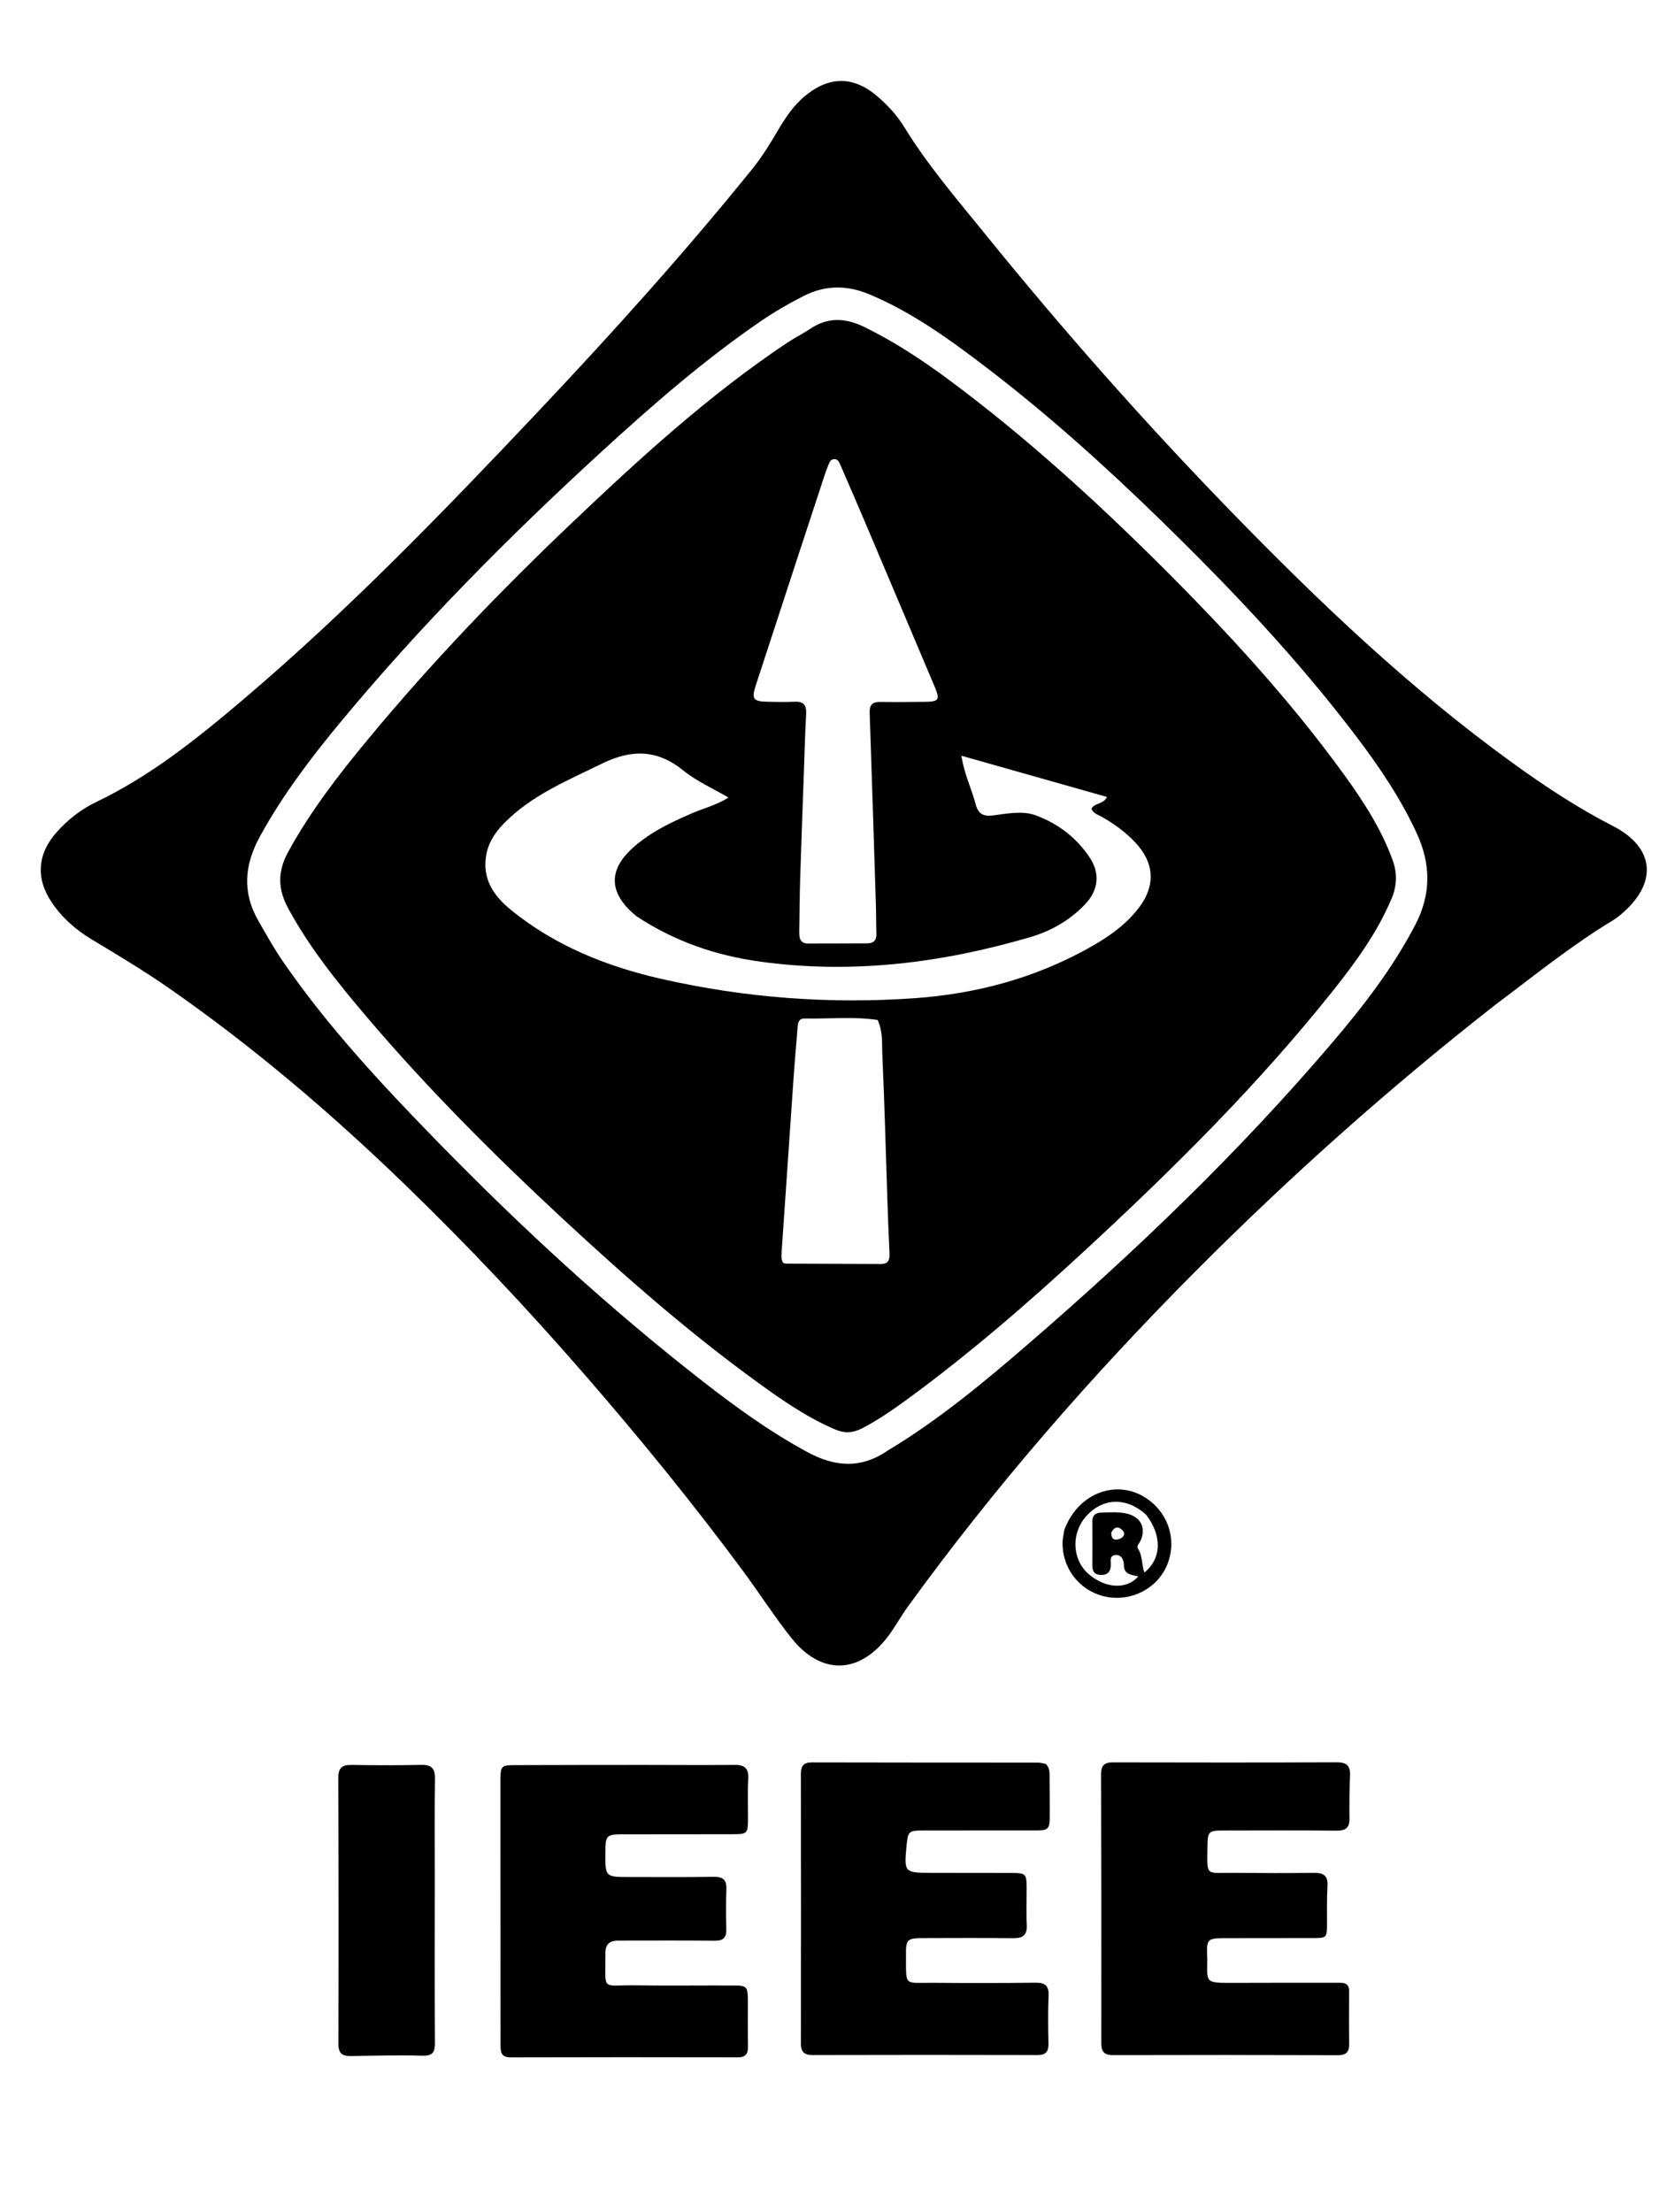 <svg version="1.1" id="Layer_1" xmlns="http://www.w3.org/2000/svg" xmlns:xlink="http://www.w3.org/1999/xlink" x="0px" y="0px"
	 width="100%" viewBox="0 0 768 1024" enable-background="new 0 0 768 1024" xml:space="preserve">
<path fill="#000000" opacity="1" stroke="none" 
	d="
M692.144,465.171 
	C643.265,503.434 597.289,544.443 553.74,588.16 
	C505.338,636.748 460.376,688.312 420.129,743.904 
	C417.009,748.214 414.467,752.948 411.283,757.206 
	C397.937,775.053 380.213,775.615 366.377,758.231 
	C358.507,748.342 351.685,737.626 344.161,727.452 
	C321.165,696.355 296.756,666.384 271.421,637.173 
	C244.553,606.193 216.461,576.358 186.963,547.859 
	C152.997,515.044 117.145,484.488 78.346,457.49 
	C66.72,449.4 54.569,442.12 42.427,434.827 
	C35.08,430.414 28.695,424.786 23.88,417.607 
	C16.403,406.459 17.358,395.097 26.313,385.117 
	C31.51,379.326 37.576,374.567 44.502,371.254 
	C69.582,359.257 91.032,342.065 112.013,324.283 
	C160.525,283.171 204.662,237.551 248.279,191.392 
	C282.849,154.807 316.54,117.462 348.182,78.299 
	C352.586,72.849 356.273,66.906 359.817,60.861 
	C363.359,54.817 367.186,48.958 372.687,44.414 
	C384.013,35.058 395.312,35.155 406.462,44.85 
	C411.137,48.915 415.331,53.488 418.569,58.762 
	C429.51,76.584 443.13,92.373 456.228,108.542 
	C492.222,152.976 530.062,195.801 569.92,236.799 
	C610.489,278.529 652.573,318.633 699.843,352.877 
	C714.819,363.726 730.208,373.916 746.737,382.386 
	C765.729,392.118 767.479,408.143 751.538,422.277 
	C750.047,423.599 748.497,424.911 746.798,425.934 
	C727.622,437.481 710.282,451.576 692.144,465.171 
M410.933,671.464 
	C434.312,657.41 455.232,640.045 475.774,622.308 
	C526.007,578.932 573.819,533.05 616.889,482.44 
	C631.256,465.559 644.76,448.036 655.111,428.235 
	C662.583,413.941 662.465,400.007 655.783,385.566 
	C648.384,369.575 638.625,355.104 628.052,341.148 
	C600.615,304.934 569.464,272.059 536.957,240.425 
	C511.39,215.543 484.906,191.694 456.524,170.029 
	C439.556,157.076 422.304,144.556 402.429,136.235 
	C392.169,131.94 382.13,131.87 372.047,136.994 
	C365.196,140.475 358.574,144.299 352.248,148.631 
	C325.929,166.651 301.965,187.554 278.494,209.057 
	C235.707,248.256 194.893,289.367 157.802,334.053 
	C143.967,350.722 130.905,367.953 120.403,387.031 
	C113.168,400.177 111.967,413.004 119.687,426.368 
	C123.271,432.573 126.719,438.844 130.779,444.755 
	C151.524,474.961 176.42,501.651 201.882,527.783 
	C240.747,567.672 281.647,605.373 325.622,639.626 
	C340.871,651.505 356.537,662.798 373.592,672.057 
	C385.963,678.773 398.104,680.255 410.933,671.464 
z"/>
<path fill="#000000" opacity="1" stroke="none" 
	d="
M620.533,917.797 
	C623.502,917.794 624.545,919.12 624.537,921.561 
	C624.51,929.721 624.454,937.882 624.565,946.04 
	C624.616,949.782 623.262,951.336 619.298,951.322 
	C584.646,951.201 549.993,951.19 515.34,951.287 
	C511.182,951.299 509.818,949.717 509.823,945.689 
	C509.875,904.206 509.851,862.722 509.72,821.24 
	C509.706,817.034 511.365,815.764 515.366,815.774 
	C549.852,815.862 584.338,815.874 618.823,815.744 
	C623.357,815.727 625.17,817.283 624.968,821.846 
	C624.675,828.491 624.631,835.154 624.712,841.806 
	C624.764,846.149 622.898,847.436 618.642,847.387 
	C601.151,847.182 583.657,847.289 566.164,847.311 
	C559.595,847.319 559.043,847.807 558.972,854.439 
	C558.818,868.94 557.856,866.793 570.969,866.917 
	C583.463,867.035 595.959,867.06 608.453,866.914 
	C612.919,866.862 614.809,868.426 614.532,873.073 
	C614.187,878.885 614.34,884.729 614.324,890.559 
	C614.307,896.872 614.122,897.104 607.963,897.113 
	C593.968,897.132 579.974,897.098 565.98,897.155 
	C559.214,897.182 558.574,897.925 558.803,904.686 
	C558.826,905.352 558.892,906.017 558.892,906.683 
	C558.881,917.48 557.449,917.897 570.104,917.838 
	C586.764,917.761 603.424,917.798 620.533,917.797 
z"/>
<path fill="#000000" opacity="1" stroke="none" 
	d="
M484.19,816.517 
	C485.982,818.421 485.864,820.461 485.88,822.449 
	C485.927,828.434 485.964,834.421 485.952,840.406 
	C485.939,846.763 485.456,847.268 479.205,847.276 
	C462.045,847.3 444.885,847.269 427.725,847.297 
	C420.536,847.309 420.318,847.555 419.622,854.831 
	C418.502,866.55 418.78,866.88 430.576,866.916 
	C443.238,866.954 455.9,866.921 468.561,866.959 
	C474.688,866.977 475.225,867.503 475.262,873.414 
	C475.299,879.244 475.014,885.089 475.329,890.903 
	C475.598,895.858 473.437,897.234 468.837,897.175 
	C454.844,896.996 440.848,897.088 426.854,897.123 
	C420.116,897.139 419.342,897.844 419.403,904.61 
	C419.542,919.912 418.08,917.681 432.388,917.808 
	C448.048,917.948 463.711,917.947 479.369,917.759 
	C483.913,917.705 485.615,919.247 485.421,923.861 
	C485.114,931.179 485.184,938.522 485.369,945.847 
	C485.465,949.639 484.214,951.265 480.241,951.255 
	C445.588,951.17 410.935,951.167 376.282,951.258 
	C372.191,951.269 370.743,949.766 370.752,945.668 
	C370.842,904.184 370.82,862.7 370.746,821.217 
	C370.74,817.503 371.871,815.778 375.897,815.789 
	C410.716,815.891 445.536,815.852 480.355,815.88 
	C481.507,815.881 482.659,816.148 484.19,816.517 
z"/>
<path fill="#000000" opacity="1" stroke="none" 
	d="
M286.476,898.288 
	C282.026,898.143 280.213,900.196 280.25,904.073 
	C280.421,922.099 277.845,918.761 294.209,918.987 
	C309.364,919.197 324.525,919.003 339.683,919.052 
	C345.697,919.071 346.165,919.592 346.2,925.677 
	C346.242,932.84 346.116,940.005 346.267,947.164 
	C346.341,950.676 345.225,952.328 341.434,952.32 
	C306.453,952.244 271.472,952.23 236.492,952.339 
	C231.695,952.354 231.705,949.54 231.707,946.124 
	C231.727,909.311 231.696,872.498 231.679,835.685 
	C231.677,831.688 231.65,827.69 231.676,823.692 
	C231.716,817.526 232.095,817.071 238.129,817.05 
	C257.95,816.982 277.772,816.962 297.593,816.952 
	C311.752,816.945 325.911,817.097 340.067,816.939 
	C344.818,816.886 346.641,818.607 346.386,823.424 
	C346.052,829.736 346.305,836.079 346.269,842.409 
	C346.235,848.52 345.798,849.014 339.779,849.031 
	C322.788,849.078 305.798,849.051 288.807,849.079 
	C280.641,849.092 280.303,849.448 280.242,857.428 
	C280.156,868.855 280.156,868.849 291.508,868.839 
	C304.501,868.826 317.496,868.964 330.485,868.745 
	C334.905,868.671 336.421,870.341 336.268,874.601 
	C336.048,880.757 336.072,886.929 336.235,893.088 
	C336.339,896.979 334.741,898.37 330.896,898.335 
	C316.239,898.203 301.58,898.281 286.476,898.288 
z"/>
<path fill="#000000" opacity="1" stroke="none" 
	d="
M201.285,868 
	C201.276,894.163 201.179,919.827 201.346,945.49 
	C201.375,949.899 200.416,951.673 195.567,951.542 
	C184.591,951.248 173.598,951.528 162.614,951.706 
	C158.622,951.77 156.642,950.705 156.656,946.079 
	C156.786,905.084 156.755,864.089 156.595,823.094 
	C156.577,818.497 158.171,816.882 162.672,816.957 
	C173.501,817.139 184.337,817.162 195.164,816.937 
	C200.054,816.835 201.443,818.846 201.371,823.507 
	C201.146,838.168 201.287,852.835 201.285,868 
z"/>
<path fill="#000000" opacity="1" stroke="none" 
	d="
M492.714,708.129 
	C499.647,689.573 519.805,683.638 533.562,695.732 
	C542.505,703.595 544.808,716.233 539.199,726.657 
	C533.832,736.631 521.714,741.755 510.534,738.78 
	C499.335,735.799 491.647,725.61 491.898,713.955 
	C491.937,712.142 492.364,710.337 492.714,708.129 
M530.474,701.03 
	C521.281,692.868 510.443,693.234 502.724,701.965 
	C495.816,709.779 496.297,721.797 503.784,728.441 
	C511.487,735.277 521.48,735.942 526.917,729.732 
	C523.939,728.887 520.322,728.969 520.274,724.476 
	C520.248,722.02 519.162,719.508 516.227,719.816 
	C513.398,720.113 514.335,722.934 514.225,724.724 
	C514.047,727.607 512.752,728.976 509.899,729.023 
	C506.964,729.071 505.678,727.625 505.693,724.743 
	C505.73,717.924 505.751,711.105 505.684,704.286 
	C505.658,701.575 506.935,700.267 509.537,700.182 
	C513.688,700.046 517.868,699.679 521.955,700.71 
	C528.247,702.298 530.682,707.552 527.892,713.364 
	C527.337,714.519 525.962,715.587 526.862,716.964 
	C529.003,720.241 528.427,724.277 529.783,727.898 
	C537.734,721.43 538.102,710.847 530.474,701.03 
M514.412,709.519 
	C514.484,712.593 516.135,713.349 518.686,712.153 
	C520.192,711.447 521.055,709.868 519.755,708.481 
	C518.107,706.722 516.084,706.107 514.412,709.519 
z"/>
<path fill="#000000" opacity="1" stroke="none" 
	d="
M537.791,262.209 
	C568.287,292.6 597.134,323.977 622.241,358.608 
	C631.148,370.895 639.375,383.608 644.645,398.005 
	C646.883,404.121 646.727,409.996 644.197,415.981 
	C637.503,431.809 627.491,445.53 616.89,458.827 
	C582.314,502.193 543.069,541.107 502.402,578.677 
	C475.953,603.112 448.789,626.669 419.695,647.923 
	C413.11,652.733 406.388,657.361 399.111,661.146 
	C394.958,663.306 391.056,663.567 386.697,661.711 
	C373.706,656.177 362.198,648.213 350.874,639.996 
	C319.135,616.965 289.674,591.203 260.957,564.556 
	C228.814,534.729 197.814,503.785 169.432,470.32 
	C156.177,454.692 143.351,438.744 133.479,420.593 
	C128.552,411.535 128.425,403.422 133.444,394.261 
	C143.76,375.426 156.784,358.601 170.384,342.172 
	C199.639,306.834 231.357,273.755 264.577,242.185 
	C296.091,212.237 328.158,182.829 364.496,158.598 
	C367.955,156.291 371.728,154.453 375.185,152.143 
	C383.418,146.642 391.57,147.168 400.208,151.401 
	C414.044,158.181 426.83,166.576 439.151,175.721 
	C474.283,201.797 506.573,231.126 537.791,262.209 
M294.538,424.024 
	C293.42,423.025 292.249,422.079 291.193,421.018 
	C282.491,412.279 282.404,403.094 291.001,394.319 
	C292.743,392.542 294.658,390.91 296.633,389.393 
	C303.828,383.866 311.976,380.088 320.249,376.494 
	C325.498,374.213 331.179,372.861 337.262,369.194 
	C329.678,364.739 322.376,361.567 316.432,356.726 
	C304.191,346.755 292.233,346.782 278.428,353.574 
	C262.407,361.455 245.862,368.174 233.129,381.309 
	C229.116,385.45 226.062,390.048 225.06,395.929 
	C223.193,406.89 228.556,414.646 236.342,421.024 
	C256.785,437.766 280.886,447.369 306.146,453.11 
	C344.633,461.856 383.787,464.845 423.31,462.059 
	C451.828,460.049 478.751,452.837 503.791,438.948 
	C512.727,433.992 521.137,428.265 527.38,419.978 
	C535.027,409.828 534.35,399.393 525.692,390.112 
	C521.099,385.189 515.738,381.286 509.878,378.014 
	C508.181,377.068 506.127,376.507 505.283,374.4 
	C506.567,371.509 510.583,372.557 512.479,368.904 
	C490.132,362.576 468.104,356.339 445.058,349.813 
	C446.451,358.613 449.822,365.204 451.648,372.228 
	C452.762,376.514 455.006,378.038 459.61,377.457 
	C466.189,376.626 473.311,375.143 479.424,377.386 
	C489.678,381.149 498.443,387.769 504.578,397.134 
	C509.377,404.46 508.447,412.144 502.328,418.582 
	C495.263,426.015 486.542,430.977 476.865,433.81 
	C435.985,445.78 394.401,450.985 351.916,445.12 
	C331.565,442.311 312.391,435.887 294.538,424.024 
M411.243,267.187 
	C407.869,259.217 404.512,251.24 401.117,243.279 
	C397.198,234.09 393.283,224.899 389.27,215.751 
	C388.643,214.322 388.082,212.318 385.957,212.536 
	C384.224,212.715 383.822,214.457 383.257,215.819 
	C382.683,217.201 382.174,218.614 381.707,220.036 
	C377.287,233.474 372.875,246.914 368.473,260.357 
	C362.258,279.342 356.039,298.326 349.852,317.32 
	C347.836,323.511 348.702,324.706 355.25,324.828 
	C359.413,324.906 363.587,325.026 367.74,324.816 
	C371.874,324.608 373.414,326.262 373.187,330.394 
	C372.684,339.535 372.456,348.691 372.129,357.841 
	C371.558,373.811 370.947,389.78 370.452,405.753 
	C370.189,414.242 370.101,422.738 370.004,431.231 
	C369.972,434.022 370.239,436.746 374.096,436.735 
	C383.256,436.709 392.417,436.719 401.577,436.663 
	C404.414,436.645 405.802,435.202 405.706,432.259 
	C405.559,427.766 405.615,423.266 405.474,418.772 
	C404.544,389.155 403.62,359.538 402.591,329.925 
	C402.462,326.197 403.952,324.852 407.541,324.906 
	C414.368,325.01 421.199,324.931 428.028,324.867 
	C434.75,324.803 435.26,323.944 432.563,317.565 
	C425.561,301.003 418.561,284.44 411.243,267.187 
M406.307,472.138 
	C395.053,470.432 383.737,471.695 372.452,471.443 
	C369.761,471.382 369.393,473.44 369.228,475.588 
	C368.631,483.38 367.906,491.163 367.363,498.959 
	C365.515,525.508 363.729,552.061 361.903,578.612 
	C361.767,580.593 361.425,582.573 362.483,584.485 
	C362.947,584.639 363.412,584.925 363.878,584.927 
	C378.518,584.992 393.159,585.003 407.799,585.087 
	C411.277,585.107 411.913,583.104 411.781,580.214 
	C411.424,572.403 411.103,564.589 410.839,556.775 
	C410.07,533.99 409.502,511.196 408.463,488.424 
	C408.225,483.185 408.818,477.773 406.307,472.138 
z"/>
</svg>